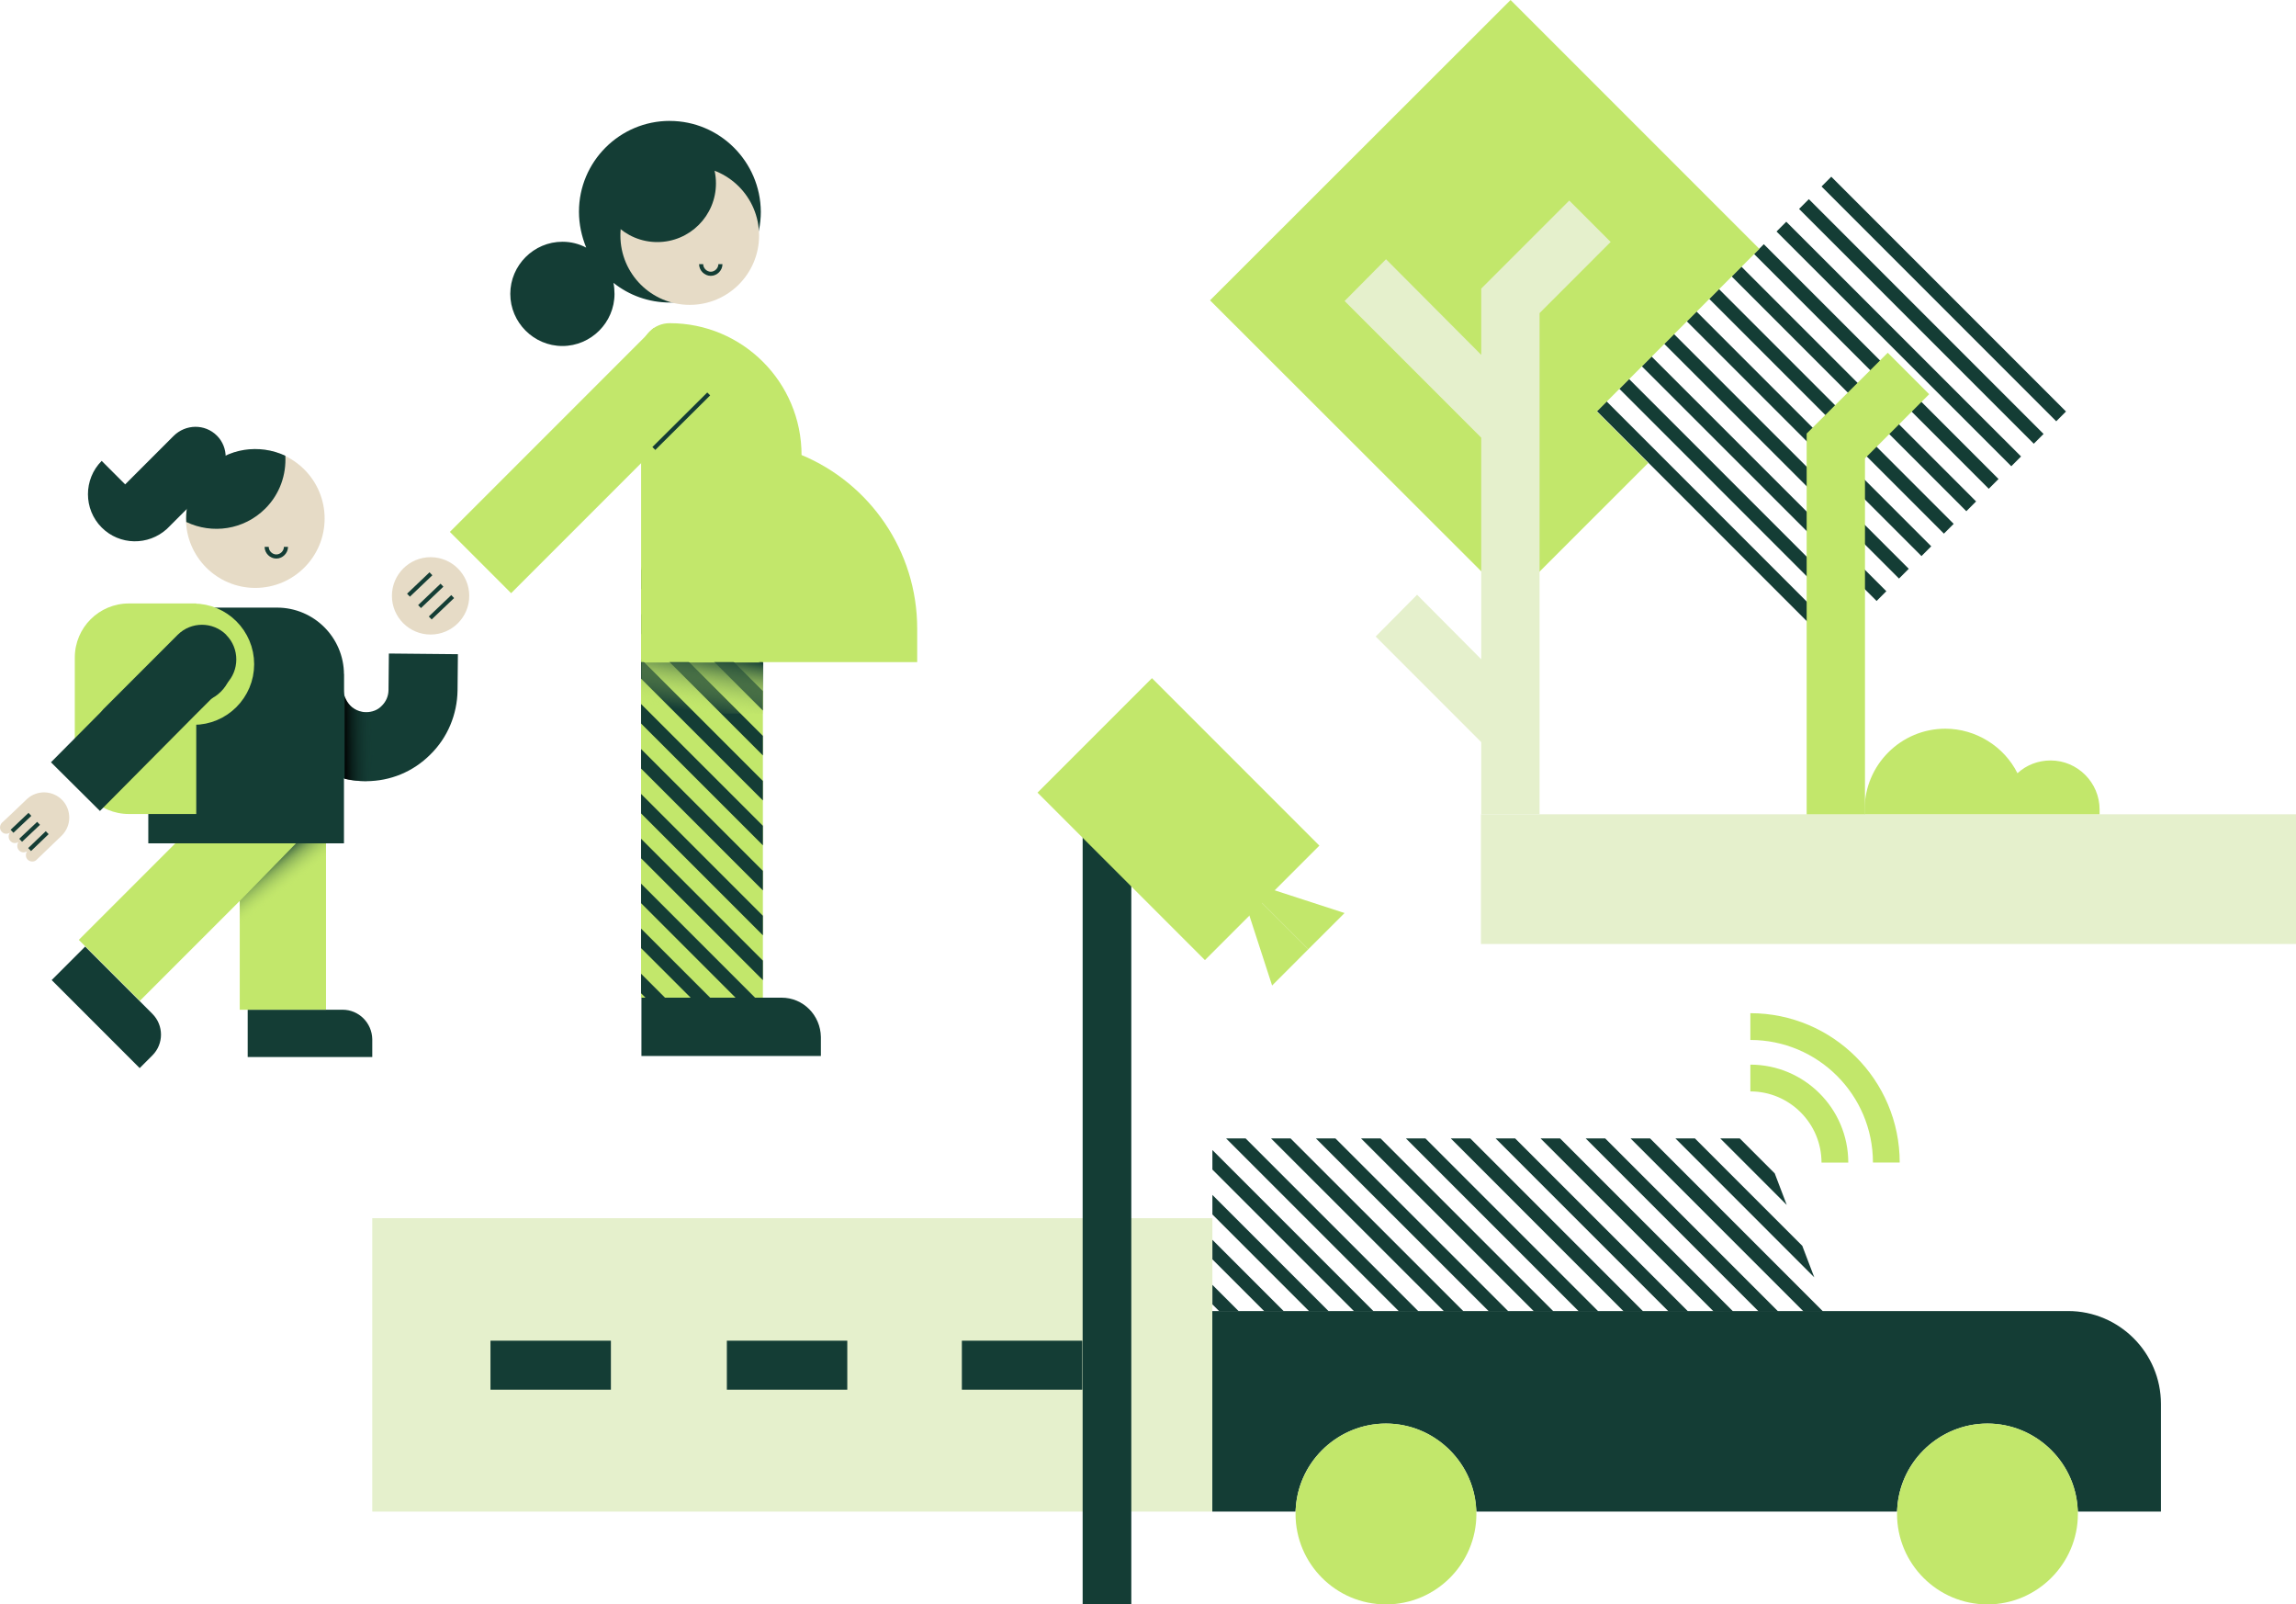<?xml version="1.0" encoding="UTF-8"?>
<svg xmlns="http://www.w3.org/2000/svg" xmlns:xlink="http://www.w3.org/1999/xlink" id="Layer_1" data-name="Layer 1" viewBox="0 0 580.74 405.69">
  <defs>
    <style>
      .cls-1, .cls-2, .cls-3, .cls-4, .cls-5, .cls-6, .cls-7 {
        fill: none;
      }

      .cls-8 {
        fill: url(#linear-gradient);
      }

      .cls-9 {
        clip-path: url(#clippath);
      }

      .cls-10 {
        fill: #e5f0cc;
      }

      .cls-11 {
        fill: #e6dbc6;
      }

      .cls-12 {
        fill: #c2e76b;
      }

      .cls-13 {
        fill: #133c35;
      }

      .cls-14 {
        fill: #143d35;
      }

      .cls-15 {
        clip-path: url(#clippath-1);
      }

      .cls-16 {
        clip-path: url(#clippath-2);
      }

      .cls-2 {
        stroke-width: 6.77px;
      }

      .cls-2, .cls-3, .cls-4, .cls-5, .cls-6, .cls-7 {
        stroke-miterlimit: 10;
      }

      .cls-2, .cls-4, .cls-7 {
        stroke: #c2e76b;
      }

      .cls-3 {
        stroke-width: 1.04px;
      }

      .cls-3, .cls-5 {
        stroke: #143d35;
      }

      .cls-17 {
        fill: url(#linear-gradient-3);
      }

      .cls-18 {
        fill: url(#linear-gradient-2);
      }

      .cls-4 {
        stroke-width: 21.82px;
      }

      .cls-5, .cls-6 {
        stroke-width: 3.49px;
      }

      .cls-6 {
        stroke: #153d36;
      }

      .cls-7 {
        stroke-width: 5.53px;
      }
    </style>
    <clipPath id="clippath">
      <rect class="cls-1" x="162.15" y="143.43" width="30.81" height="108.84"></rect>
    </clipPath>
    <linearGradient id="linear-gradient" x1="176.08" y1="-4479.4" x2="179.22" y2="-4461.6" gradientTransform="translate(0 -4296.56) scale(1 -1)" gradientUnits="userSpaceOnUse">
      <stop offset=".15" stop-color="#c2e76b" stop-opacity="0"></stop>
      <stop offset=".25" stop-color="#b7dc68" stop-opacity=".12"></stop>
      <stop offset=".42" stop-color="#9ac05f" stop-opacity=".32"></stop>
      <stop offset=".65" stop-color="#6b9250" stop-opacity=".58"></stop>
      <stop offset=".91" stop-color="#2b543c" stop-opacity=".89"></stop>
      <stop offset="1" stop-color="#143d35"></stop>
    </linearGradient>
    <linearGradient id="linear-gradient-2" x1="20010.39" y1="6376.95" x2="20034.98" y2="6381.75" gradientTransform="translate(14754.84 15252.94) rotate(-116.66) scale(1 -1)" gradientUnits="userSpaceOnUse">
      <stop offset=".32" stop-color="#c2e76b" stop-opacity="0"></stop>
      <stop offset=".36" stop-color="#b7dc68" stop-opacity=".12"></stop>
      <stop offset=".43" stop-color="#9ac05f" stop-opacity=".32"></stop>
      <stop offset=".53" stop-color="#6b9250" stop-opacity=".58"></stop>
      <stop offset=".64" stop-color="#2b543c" stop-opacity=".89"></stop>
      <stop offset=".68" stop-color="#143d35"></stop>
    </linearGradient>
    <linearGradient id="linear-gradient-3" x1="95.74" y1="-4483.27" x2="87" y2="-4483.42" gradientTransform="translate(0 -4296.56) scale(1 -1)" gradientUnits="userSpaceOnUse">
      <stop offset=".15" stop-color="#143d35" stop-opacity="0"></stop>
      <stop offset=".37" stop-color="#10322c" stop-opacity=".26"></stop>
      <stop offset=".76" stop-color="#071613" stop-opacity=".71"></stop>
      <stop offset="1" stop-color="#000"></stop>
    </linearGradient>
    <clipPath id="clippath-1">
      <rect class="cls-1" x="421.23" y="62.05" width="83.96" height="83.96" transform="translate(62.11 358.02) rotate(-45)"></rect>
    </clipPath>
    <clipPath id="clippath-2">
      <polygon class="cls-1" points="462.2 331.68 445.53 287.86 306.66 287.86 306.66 331.59 462.2 331.68"></polygon>
    </clipPath>
  </defs>
  <path class="cls-14" d="M86.65,255.32h-24v11.96h31.51v-4.54c-.09-4.1-3.4-7.42-7.51-7.42Z"></path>
  <path class="cls-13" d="M38.56,256.37l-17.02-17.02-8.47,8.47,22.26,22.26,3.23-3.23c2.88-2.88,2.88-7.59,0-10.47Z"></path>
  <line class="cls-4" x1="71.55" y1="194.05" x2="71.55" y2="255.32"></line>
  <line class="cls-4" x1="73.73" y1="199.29" x2="27.65" y2="245.37"></line>
  <path class="cls-14" d="M54.53,153.64h15.54c9.34,0,16.93,7.59,16.93,16.93v42.68H37.51v-42.68c.09-9.34,7.68-16.93,17.02-16.93Z"></path>
  <g>
    <circle class="cls-7" cx="48.95" cy="167.95" r="12.57"></circle>
    <path class="cls-12" d="M49.64,205.83h-17.02c-7.59,0-13.7-6.11-13.7-13.7v-25.84c0-7.59,6.11-13.7,13.7-13.7h17.02v53.24Z"></path>
  </g>
  <path class="cls-14" d="M169.4,30.57c-12.66,0-22.96,10.3-22.96,22.96,0,3.23,.7,6.28,1.83,9.08-1.83-.96-3.84-1.48-6.02-1.48-7.24,0-13.18,5.94-13.18,13.18s5.94,13.18,13.18,13.18,13.18-5.94,13.18-13.18c0-.96-.09-1.92-.26-2.79,3.93,3.14,8.9,4.98,14.31,4.98,12.66,0,22.96-10.3,22.96-22.96-.09-12.66-10.39-22.96-23.04-22.96Z"></path>
  <circle class="cls-11" cx="174.46" cy="59.55" r="17.54"></circle>
  <path class="cls-3" d="M177.34,66.79c0,1.31,1.13,2.44,2.44,2.44s2.44-1.13,2.44-2.44"></path>
  <circle class="cls-14" cx="166.25" cy="46.37" r="14.84"></circle>
  <path class="cls-14" d="M92.59,197.54h-.17c-6.2-.09-11.96-2.53-16.32-6.9s-6.72-10.21-6.63-16.41v-3.84h17.46v3.93c0,1.57,.52,2.97,1.66,4.1,1.05,1.05,2.44,1.66,4.01,1.66,1.48,0,2.97-.52,4.01-1.66,1.05-1.05,1.66-2.44,1.66-4.01l.09-9.16,17.46,.17-.09,9.16c-.09,6.11-2.53,11.96-6.9,16.23-4.36,4.36-10.12,6.72-16.23,6.72Z"></path>
  <g>
    <g>
      <g>
        <rect id="SVGID" class="cls-12" x="162.15" y="143.43" width="30.81" height="108.84"></rect>
        <g class="cls-9">
          <g>
            <line class="cls-5" x1="16.22" y1="114.1" x2="163.37" y2="261.26"></line>
            <line class="cls-5" x1="27.56" y1="114.1" x2="174.72" y2="261.26"></line>
            <line class="cls-5" x1="38.91" y1="114.1" x2="186.15" y2="261.26"></line>
            <line class="cls-5" x1="50.34" y1="114.1" x2="197.5" y2="261.26"></line>
            <line class="cls-5" x1="-29.26" y1="114.1" x2="117.99" y2="261.26"></line>
            <line class="cls-5" x1="-17.83" y1="114.1" x2="129.33" y2="261.26"></line>
            <line class="cls-5" x1="-6.48" y1="114.1" x2="140.68" y2="261.26"></line>
            <line class="cls-5" x1="4.87" y1="114.1" x2="152.03" y2="261.26"></line>
            <line class="cls-5" x1="61.69" y1="114.1" x2="208.85" y2="261.26"></line>
            <line class="cls-5" x1="73.04" y1="114.1" x2="220.19" y2="261.26"></line>
            <line class="cls-5" x1="84.38" y1="114.1" x2="231.54" y2="261.26"></line>
            <line class="cls-5" x1="95.73" y1="114.1" x2="242.97" y2="261.26"></line>
            <line class="cls-5" x1="107.08" y1="114.1" x2="254.32" y2="261.26"></line>
            <line class="cls-5" x1="118.51" y1="114.1" x2="265.67" y2="261.26"></line>
            <line class="cls-5" x1="129.86" y1="114.1" x2="277.01" y2="261.26"></line>
            <line class="cls-5" x1="141.2" y1="114.1" x2="288.36" y2="261.26"></line>
            <line class="cls-5" x1="152.55" y1="114.1" x2="299.71" y2="261.26"></line>
            <line class="cls-5" x1="163.9" y1="114.1" x2="311.14" y2="261.26"></line>
            <line class="cls-5" x1="175.33" y1="114.1" x2="322.49" y2="261.26"></line>
            <line class="cls-5" x1="186.68" y1="114.1" x2="333.84" y2="261.26"></line>
          </g>
        </g>
      </g>
      <path class="cls-14" d="M197.68,252.27h-35.44v14.75h45.39v-4.8c-.09-5.5-4.45-9.95-9.95-9.95Z"></path>
    </g>
    <rect class="cls-8" x="162.24" y="167.52" width="30.81" height="12.92"></rect>
  </g>
  <rect class="cls-12" x="110.84" y="105.49" width="72.97" height="21.91" transform="translate(-39.18 138.28) rotate(-45)"></rect>
  <circle class="cls-11" cx="64.57" cy="131.12" r="17.54"></circle>
  <circle class="cls-11" cx="108.91" cy="150.67" r="9.78"></circle>
  <path class="cls-3" d="M67.45,138.28c0,1.31,1.13,2.44,2.44,2.44s2.44-1.13,2.44-2.44"></path>
  <path class="cls-14" d="M52.18,118.64c-3.67,3.67-5.32,8.55-5.06,13.35,6.55,3.14,14.58,2.01,19.99-3.4,3.67-3.67,5.32-8.55,5.06-13.35-6.55-3.05-14.58-2.01-19.99,3.4Z"></path>
  <path class="cls-14" d="M54.88,110.17c-3.05-3.05-7.94-2.97-11,.09l-12.22,12.22-5.94-5.94c-4.63,4.63-4.63,12.22,0,16.85,4.54,4.54,11.78,4.63,16.5,.35h0l12.57-12.57c3.05-3.05,3.05-8.03,.09-11Z"></path>
  <g>
    <g>
      <path class="cls-11" d="M15.78,202.34c-2.44-2.53-6.37-2.62-8.9-.35l-3.84,3.67h0l-2.53,2.36c-.61,.61-.7,1.66-.09,2.27,.52,.61,1.4,.7,2.09,.26-.44,.61-.44,1.48,.09,2.09s1.4,.7,2.09,.26c-.44,.61-.44,1.48,.09,2.09s1.4,.7,2.09,.26c-.44,.61-.44,1.48,.09,2.09,.61,.61,1.66,.7,2.27,.09l4.45-4.28h0l1.83-1.75h0l.09-.09h0c2.53-2.53,2.53-6.46,.17-8.99Z"></path>
      <g>
        <line class="cls-3" x1="3.04" y1="210.2" x2="7.57" y2="205.92"></line>
        <line class="cls-3" x1="9.76" y1="208.19" x2="5.22" y2="212.47"></line>
        <line class="cls-3" x1="11.94" y1="210.55" x2="7.49" y2="214.82"></line>
      </g>
    </g>
    <path class="cls-14" d="M57.24,160.53c-3.4-3.4-8.9-3.4-12.31,0l-18.77,18.77c-.26,.26-.44,.52-.7,.79l-12.57,12.66,12.39,12.31,24-24.18,7.94-7.94c3.4-3.4,3.4-8.99,0-12.39Z"></path>
  </g>
  <polygon class="cls-18" points="74.87 213.25 60.64 227.83 60.64 234.38 82.38 228.27 82.46 213.25 74.87 213.25"></polygon>
  <g>
    <line class="cls-3" x1="103.32" y1="150.5" x2="109" y2="145.09"></line>
    <line class="cls-3" x1="111.79" y1="147.97" x2="106.12" y2="153.38"></line>
    <line class="cls-3" x1="114.5" y1="150.85" x2="108.82" y2="156.26"></line>
  </g>
  <path class="cls-17" d="M95.64,179.21c-.87,.61-1.92,.87-3.05,.87h0c-1.48,0-2.97-.61-4.01-1.66-.61-.7-1.13-1.48-1.4-2.36v20.86c1.66,.44,3.49,.61,5.24,.61h.17c1.05,0,2.01-.09,3.05-.17v-18.15Z"></path>
  <path class="cls-12" d="M202.74,115.06h0c0-18.42-14.93-33.34-33.34-33.34h0c-4.01,0-7.24,3.23-7.24,7.24v78.47h69.83v-8.47c0-19.73-12.05-36.75-29.24-43.9Z"></path>
  <line class="cls-3" x1="179.26" y1="99.61" x2="165.38" y2="113.4"></line>
  <g class="cls-15">
    <g>
      <line class="cls-6" x1="279.79" y1="34.21" x2="426.95" y2="181.37"></line>
      <line class="cls-6" x1="291.13" y1="34.21" x2="438.29" y2="181.37"></line>
      <line class="cls-6" x1="302.48" y1="34.21" x2="449.73" y2="181.37"></line>
      <line class="cls-6" x1="313.92" y1="34.21" x2="461.07" y2="181.37"></line>
      <line class="cls-6" x1="234.31" y1="34.21" x2="381.56" y2="181.37"></line>
      <line class="cls-6" x1="245.75" y1="34.21" x2="392.91" y2="181.37"></line>
      <line class="cls-6" x1="257.09" y1="34.21" x2="404.25" y2="181.37"></line>
      <line class="cls-6" x1="268.44" y1="34.21" x2="415.6" y2="181.37"></line>
      <line class="cls-6" x1="325.26" y1="34.21" x2="472.42" y2="181.37"></line>
      <line class="cls-5" x1="336.61" y1="34.21" x2="483.77" y2="181.37"></line>
      <line class="cls-5" x1="347.96" y1="34.21" x2="495.11" y2="181.37"></line>
      <line class="cls-5" x1="359.3" y1="34.21" x2="506.55" y2="181.37"></line>
      <line class="cls-5" x1="370.65" y1="34.21" x2="517.89" y2="181.37"></line>
      <line class="cls-5" x1="382.08" y1="34.21" x2="529.24" y2="181.37"></line>
      <line class="cls-5" x1="393.43" y1="34.21" x2="540.59" y2="181.37"></line>
      <line class="cls-5" x1="404.78" y1="34.21" x2="551.93" y2="181.37"></line>
      <line class="cls-5" x1="416.12" y1="34.21" x2="563.28" y2="181.37"></line>
      <line class="cls-5" x1="427.47" y1="34.21" x2="574.71" y2="181.37"></line>
      <line class="cls-5" x1="438.9" y1="34.21" x2="586.06" y2="181.37"></line>
      <line class="cls-5" x1="450.25" y1="34.21" x2="597.41" y2="181.37"></line>
    </g>
  </g>
  <rect class="cls-10" x="374.58" y="205.9" width="206.16" height="32.8"></rect>
  <path class="cls-12" d="M471.63,205.9v-1.22c0-11.26,9.16-20.42,20.42-20.42,7.68,0,14.84,4.45,18.24,11.26,2.27-2.09,5.24-3.23,8.38-3.23,6.81,0,12.39,5.59,12.39,12.39v1.22h-59.44Z"></path>
  <polygon class="cls-12" points="306.06 75.94 382.08 0 445.01 62.93 403.9 104.04 416.91 117.05 382.08 151.87 306.06 75.94"></polygon>
  <polygon class="cls-10" points="374.66 205.9 374.66 187.66 347.96 160.95 358.43 150.39 374.66 166.71 374.66 110.67 340.1 76.11 350.57 65.55 374.66 89.73 374.66 72.97 396.92 50.71 407.39 61.18 389.41 79.17 389.41 205.9 374.66 205.9"></polygon>
  <polygon class="cls-12" points="456.97 205.9 456.97 109.63 477.48 89.2 487.96 99.68 471.72 115.91 471.72 205.9 456.97 205.9"></polygon>
  <g>
    <rect class="cls-10" x="94.16" y="308.03" width="212.5" height="74.19"></rect>
    <rect class="cls-14" x="183.85" y="339.01" width="30.46" height="12.39"></rect>
    <rect class="cls-14" x="124.06" y="339.01" width="30.46" height="12.39"></rect>
    <rect class="cls-14" x="243.29" y="339.01" width="30.46" height="12.39"></rect>
    <rect class="cls-14" x="273.84" y="208.96" width="12.31" height="196.73"></rect>
    <rect class="cls-12" x="277.6" y="177.19" width="40.94" height="59.88" transform="translate(-59.16 271.43) rotate(-45)"></rect>
    <path class="cls-14" d="M525.56,382.22l-.09-1.13c-.87-11.87-10.91-21.12-22.78-21.12s-21.91,9.25-22.78,21.12l-.09,1.13h-106.4l-.09-1.13c-.87-11.87-10.91-21.12-22.78-21.12s-21.91,9.25-22.78,21.12l-.09,1.13h-21.04v-50.71h216.46c12.92,0,23.48,10.56,23.48,23.48v27.23h-21.04Z"></path>
    <path class="cls-12" d="M350.56,405.69c-12.66,0-22.87-10.3-22.87-22.87s10.3-22.87,22.87-22.87,22.87,10.3,22.87,22.87-10.21,22.87-22.87,22.87Z"></path>
    <path class="cls-12" d="M502.7,405.69c-12.66,0-22.87-10.3-22.87-22.87s10.3-22.87,22.87-22.87,22.87,10.3,22.87,22.87-10.3,22.87-22.87,22.87Z"></path>
    <g class="cls-16">
      <g>
        <line class="cls-6" x1="261.36" y1="259.32" x2="408.52" y2="406.48"></line>
        <line class="cls-6" x1="272.71" y1="259.32" x2="419.87" y2="406.48"></line>
        <line class="cls-6" x1="284.05" y1="259.32" x2="431.21" y2="406.48"></line>
        <line class="cls-6" x1="295.4" y1="259.32" x2="442.65" y2="406.48"></line>
        <line class="cls-6" x1="215.89" y1="259.32" x2="363.04" y2="406.48"></line>
        <line class="cls-6" x1="227.23" y1="259.32" x2="374.39" y2="406.48"></line>
        <line class="cls-6" x1="238.58" y1="259.32" x2="385.83" y2="406.48"></line>
        <line class="cls-6" x1="250.01" y1="259.32" x2="397.17" y2="406.48"></line>
        <line class="cls-6" x1="306.75" y1="259.32" x2="453.99" y2="406.48"></line>
        <line class="cls-6" x1="318.18" y1="259.32" x2="465.34" y2="406.48"></line>
        <line class="cls-6" x1="329.53" y1="259.32" x2="476.69" y2="406.48"></line>
        <line class="cls-6" x1="340.88" y1="259.32" x2="488.03" y2="406.48"></line>
        <line class="cls-6" x1="352.22" y1="259.32" x2="499.38" y2="406.48"></line>
        <line class="cls-6" x1="363.57" y1="259.32" x2="510.81" y2="406.48"></line>
        <line class="cls-6" x1="375" y1="259.32" x2="522.16" y2="406.48"></line>
        <line class="cls-6" x1="386.35" y1="259.32" x2="533.51" y2="406.48"></line>
        <line class="cls-6" x1="397.7" y1="259.32" x2="544.85" y2="406.48"></line>
        <line class="cls-6" x1="409.04" y1="259.32" x2="556.2" y2="406.48"></line>
        <line class="cls-6" x1="420.39" y1="259.32" x2="567.55" y2="406.48"></line>
        <line class="cls-6" x1="431.74" y1="259.32" x2="578.98" y2="406.48"></line>
      </g>
    </g>
    <g>
      <polygon class="cls-12" points="321.76 249.2 330.92 240.03 312.94 222.05 321.76 249.2"></polygon>
      <polygon class="cls-12" points="340.09 230.87 330.92 240.03 312.94 222.05 340.09 230.87"></polygon>
    </g>
    <g>
      <path class="cls-2" d="M442.73,272.59c11.78,0,21.38,9.6,21.38,21.38"></path>
      <path class="cls-2" d="M442.73,259.58c18.94,0,34.39,15.36,34.39,34.39"></path>
    </g>
  </g>
</svg>
